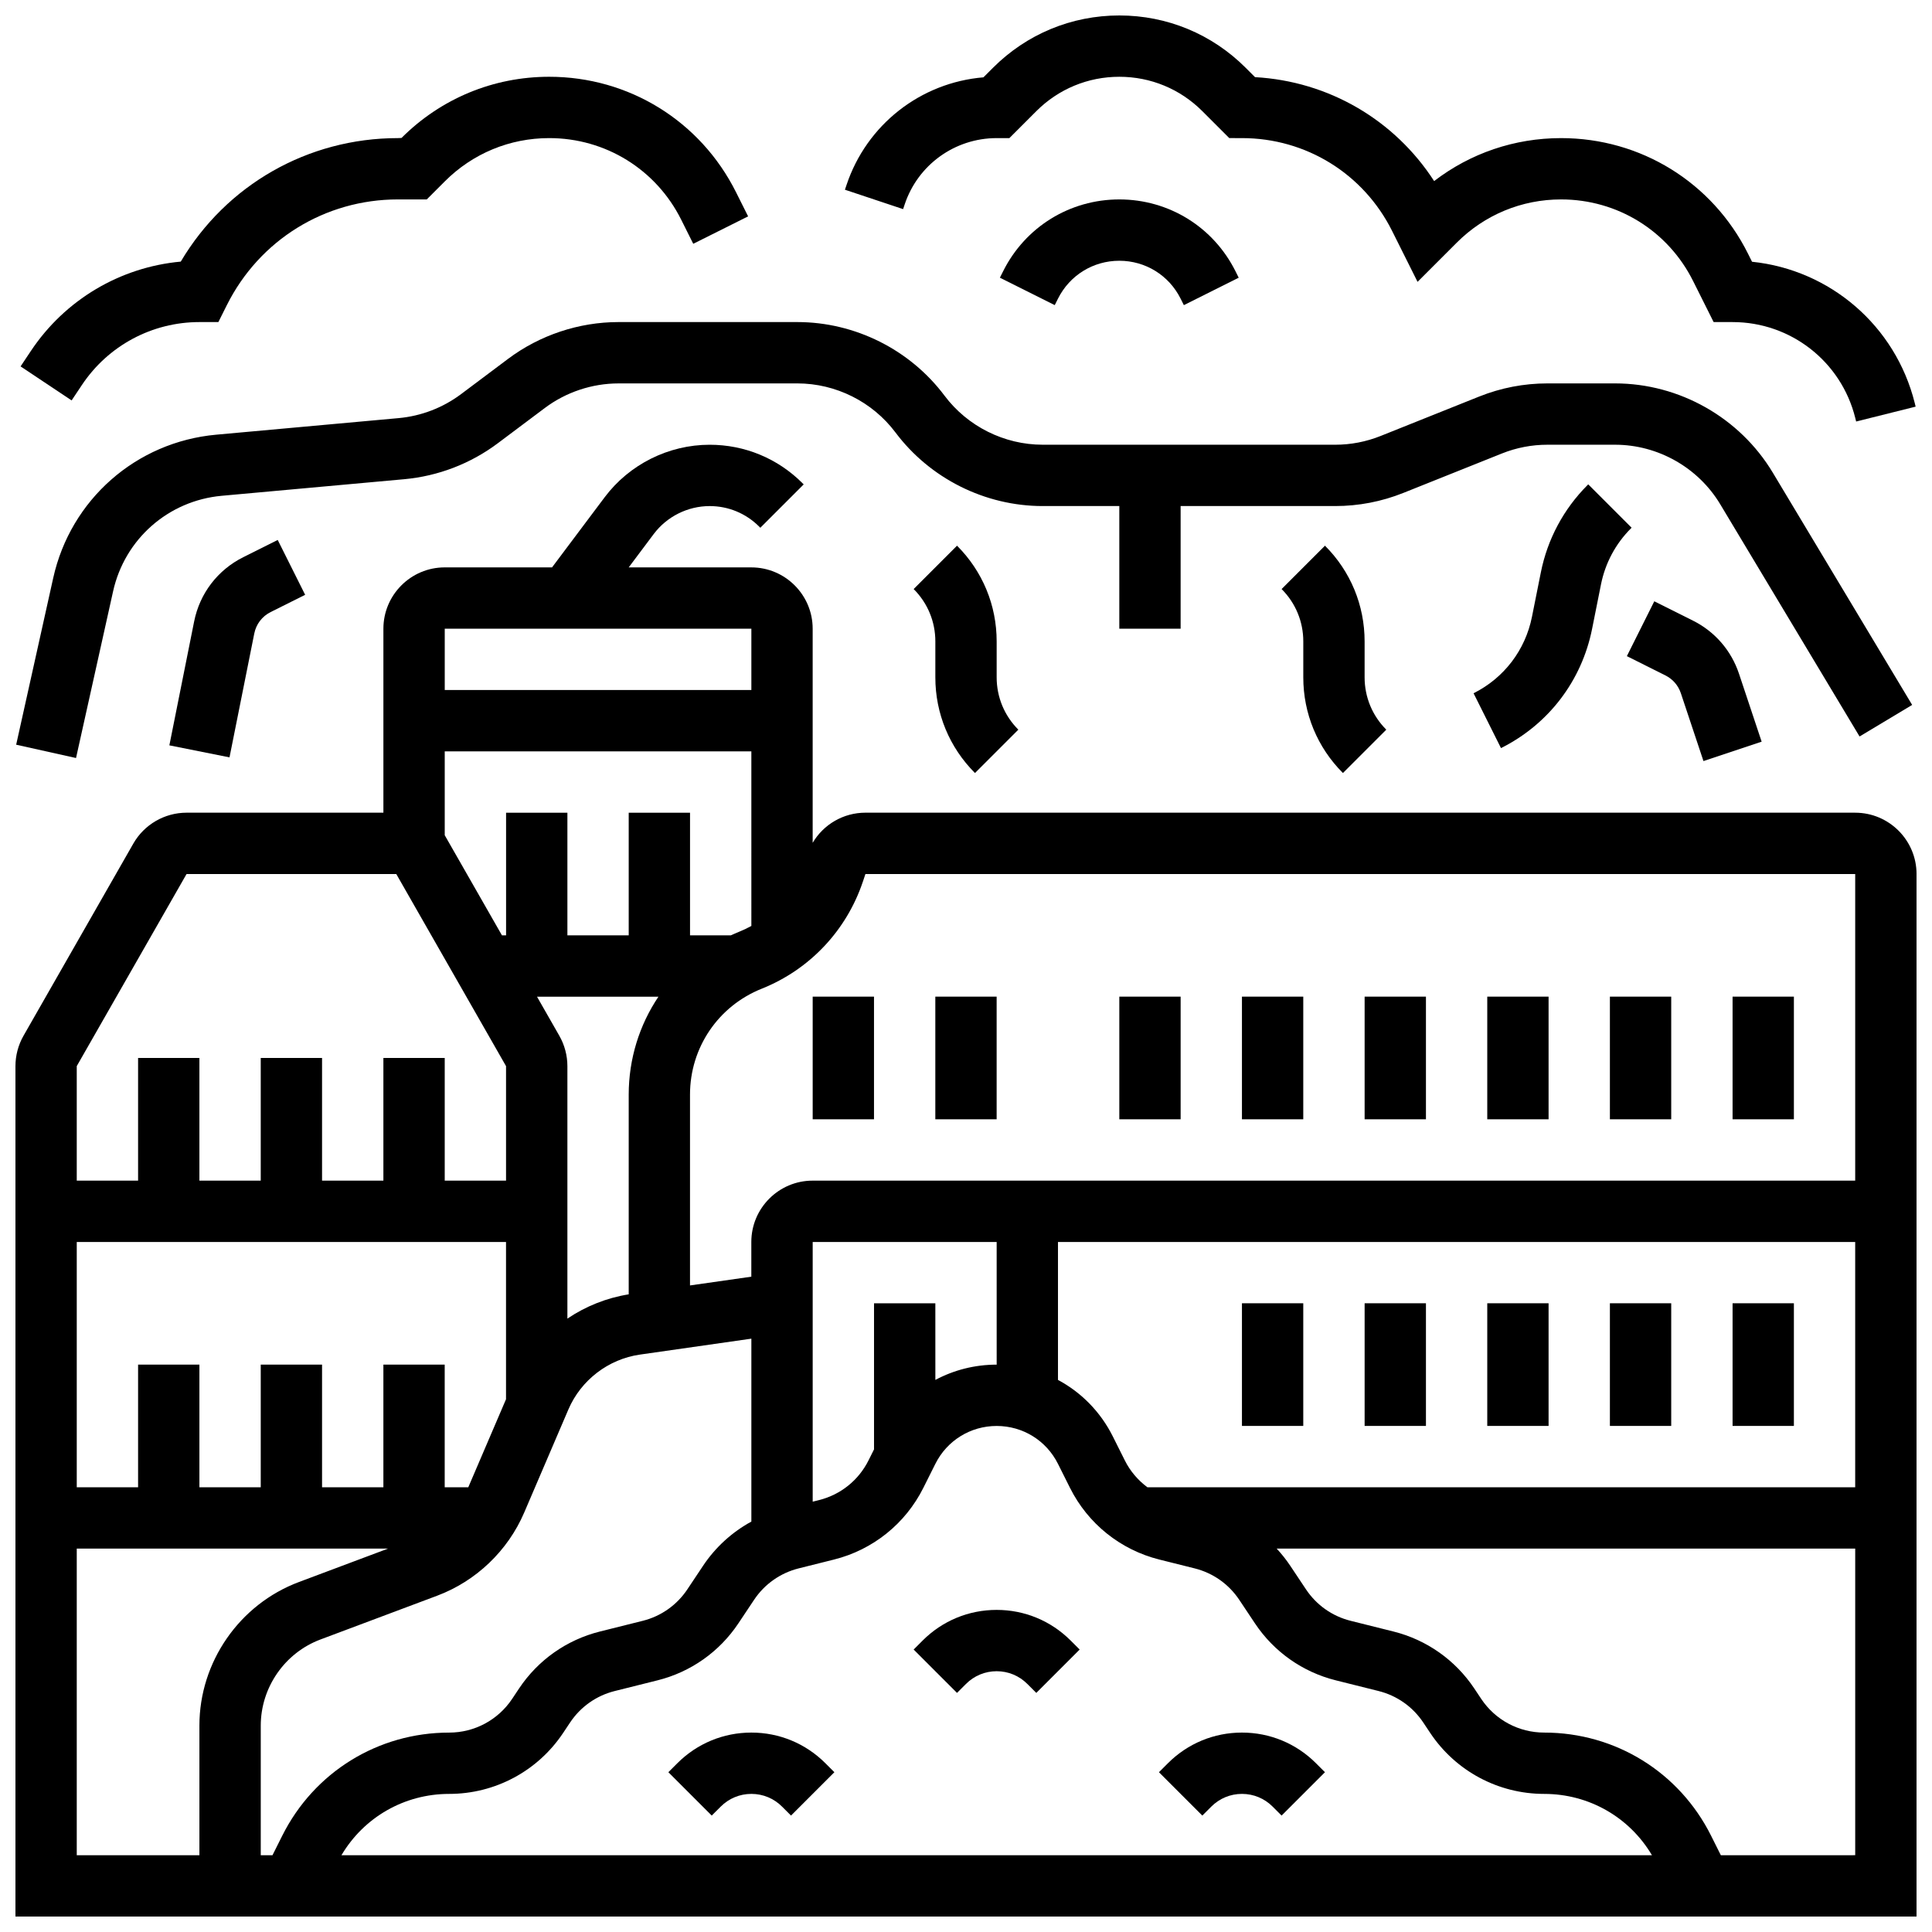 <?xml version="1.0" encoding="UTF-8"?>
<!-- Uploaded to: SVG Repo, www.svgrepo.com, Generator: SVG Repo Mixer Tools -->
<svg width="800px" height="800px" version="1.1" viewBox="144 144 512 512" xmlns="http://www.w3.org/2000/svg">
 <defs>
  <clipPath id="c">
   <path d="m148.09 261h503.81v390.9h-503.81z"/>
  </clipPath>
  <clipPath id="b">
   <path d="m148.09 229h502.91v116h-502.91z"/>
  </clipPath>
  <clipPath id="a">
   <path d="m367 148.09h284.9v107.91h-284.9z"/>
  </clipPath>
 </defs>
 <path d="m359.37 408.12h16.25v32.504h-16.25z"/>
 <path d="m391.87 408.12h16.25v32.504h-16.25z"/>
 <path d="m440.63 408.12h16.25v32.504h-16.25z"/>
 <path d="m473.13 408.12h16.25v32.504h-16.25z"/>
 <path d="m505.64 408.12h16.25v32.504h-16.25z"/>
 <path d="m538.14 408.12h16.25v32.504h-16.25z"/>
 <path d="m570.64 408.12h16.25v32.504h-16.25z"/>
 <path d="m603.15 408.12h16.25v32.504h-16.25z"/>
 <path d="m473.13 489.38h16.25v32.504h-16.25z"/>
 <path d="m505.64 489.38h16.25v32.504h-16.25z"/>
 <path d="m538.14 489.38h16.25v32.504h-16.25z"/>
 <path d="m570.64 489.38h16.25v32.504h-16.25z"/>
 <path d="m603.15 489.38h16.25v32.504h-16.25z"/>
 <g clip-path="url(#c)">
  <path d="m635.65 359.37h-262.3c-5.836 0-11.105 3.106-13.984 7.984v-56.738c0-8.961-7.293-16.25-16.25-16.25h-32.504l6.625-8.836c3.484-4.644 9.027-7.414 14.832-7.414 4.953 0 9.609 1.93 13.109 5.43l0.316 0.316 11.492-11.492-0.316-0.316c-6.57-6.57-15.309-10.191-24.602-10.191-10.895 0-21.297 5.203-27.832 13.918l-13.941 18.582h-28.441c-8.961 0-16.25 7.293-16.25 16.25v48.754l-52.164 0.004c-5.816 0-11.223 3.137-14.109 8.188l-29.098 50.918c-1.398 2.449-2.141 5.238-2.141 8.062v225.37h503.81v-276.28c0-8.961-7.289-16.254-16.25-16.254zm-262.95 18.199 0.648-1.945h262.3v81.258h-276.29c-8.961 0-16.25 7.293-16.25 16.25v9.203l-16.25 2.32v-50.566c0-12.434 7.461-23.453 19.004-28.07 12.719-5.078 22.5-15.453 26.832-28.449zm-159.6 128.07v32.504h-16.254v-32.504h-16.25v32.504h-16.254v-65.008h113.76v41.672l-10 23.336h-6.25v-32.504h-16.25v32.504h-16.254v-32.504zm130.02-116.25c-1.059 0.578-2.148 1.102-3.285 1.555-0.734 0.293-1.453 0.609-2.168 0.938h-10.801v-32.504h-16.25v32.504h-16.25v-32.504h-16.25v32.504h-1.09l-15.168-26.539v-22.219h81.258zm-24.625 18.742c-5.035 7.488-7.879 16.461-7.879 25.969v52.91c-5.879 0.945-11.418 3.172-16.25 6.434v-66.902c0-2.824-0.742-5.613-2.141-8.062l-5.914-10.348zm-35.574 136.71 11.715-27.336c3.328-7.766 10.594-13.336 18.961-14.527l29.523-4.219v48.477c-5.113 2.789-9.516 6.785-12.805 11.719l-4.164 6.246c-2.773 4.16-6.973 7.121-11.824 8.332l-11.359 2.84c-8.781 2.195-16.383 7.555-21.406 15.086l-1.84 2.762c-3.731 5.594-9.969 8.934-16.691 8.934-18.855 0-35.805 10.477-44.238 27.34l-2.582 5.164h-3.106v-34.355c0-10.105 6.356-19.277 15.816-22.824l30.922-11.598c10.324-3.871 18.734-11.906 23.078-22.039zm125.21-39.199c-5.812 0-11.359 1.434-16.25 4.047l-0.004-20.301h-16.25v38.711l-1.473 2.941c-2.621 5.246-7.387 9.07-13.078 10.492l-1.703 0.426v-68.82h48.754zm-145.1 113.76c12.168 0 23.465-6.043 30.215-16.168l1.84-2.762c2.773-4.16 6.973-7.121 11.824-8.332l11.359-2.84c8.781-2.195 16.383-7.555 21.406-15.086l4.164-6.246c2.773-4.16 6.973-7.121 11.824-8.332l9.355-2.34c10.297-2.574 18.926-9.496 23.672-18.988l3.188-6.371c3.098-6.195 9.324-10.043 16.25-10.043 6.926 0 13.152 3.848 16.25 10.043l3.188 6.371c4.746 9.492 13.375 16.414 23.672 18.988l9.355 2.34c4.852 1.211 9.051 4.172 11.824 8.332l4.164 6.246c5.023 7.531 12.625 12.891 21.406 15.086l11.363 2.84c4.852 1.211 9.051 4.172 11.824 8.332l1.84 2.762c6.75 10.125 18.043 16.168 30.215 16.168 11.855 0 22.586 6.168 28.555 16.25l-347.3 0.004c5.965-10.082 16.695-16.254 28.551-16.254zm185.05-81.258c-2.488-1.852-4.559-4.258-5.981-7.102l-3.188-6.371c-3.269-6.539-8.383-11.691-14.535-14.98v-36.555h211.27v65.008zm-104.96-227.53v16.25h-81.258v-16.25zm-149.68 65.008h55.578l29.09 50.914v30.344h-16.25v-32.504h-16.254v32.504h-16.254v-32.504h-16.25v32.504h-16.254v-32.504h-16.25v32.504h-16.254v-30.348zm-29.098 178.77h82.496l-23.629 8.863c-15.766 5.91-26.363 21.199-26.363 38.039v34.359h-32.504zm435.7 81.262-2.582-5.164c-8.43-16.867-25.383-27.34-44.234-27.34-6.723 0-12.961-3.34-16.691-8.934l-1.84-2.762c-5.023-7.531-12.625-12.891-21.406-15.086l-11.363-2.84c-4.852-1.211-9.051-4.172-11.824-8.332l-4.164-6.246c-1.086-1.629-2.297-3.144-3.606-4.559h153.32v81.258z"/>
 </g>
 <path d="m343.12 603.15c-7.41 0-14.375 2.887-19.617 8.125l-2.379 2.379 11.492 11.492 2.383-2.379c2.172-2.172 5.059-3.367 8.125-3.367 3.07 0 5.957 1.195 8.125 3.367l2.379 2.379 11.492-11.492-2.383-2.379c-5.242-5.238-12.207-8.125-19.617-8.125z"/>
 <path d="m408.12 570.64c-7.41 0-14.375 2.887-19.617 8.125l-2.379 2.379 11.492 11.492 2.383-2.379c2.172-2.172 5.059-3.367 8.125-3.367 3.07 0 5.957 1.195 8.125 3.367l2.379 2.379 11.492-11.492-2.383-2.379c-5.242-5.238-12.207-8.125-19.617-8.125z"/>
 <path d="m473.13 603.15c-7.41 0-14.375 2.887-19.617 8.125l-2.379 2.379 11.492 11.492 2.383-2.379c2.172-2.172 5.059-3.367 8.125-3.367 3.07 0 5.957 1.195 8.125 3.367l2.379 2.379 11.492-11.492-2.383-2.379c-5.242-5.238-12.207-8.125-19.617-8.125z"/>
 <g clip-path="url(#b)">
  <path d="m173.97 300.71c3.078-13.859 14.648-24.035 28.785-25.32l48.359-4.394c9.012-0.82 17.602-4.121 24.84-9.551l12.449-9.336c5.59-4.191 12.516-6.5 19.504-6.5l47.398-0.004c10.176 0 19.898 4.859 26.004 13 9.16 12.211 23.738 19.504 39.004 19.504h20.316v32.504h16.25v-32.504h40.93c6.231 0 12.32-1.172 18.109-3.488l26.098-10.441c3.856-1.543 7.918-2.324 12.07-2.324h17.926c11.352 0 22.031 6.047 27.871 15.781l36.922 61.535 13.938-8.363-36.922-61.535c-8.758-14.598-24.777-23.668-41.801-23.668h-17.926c-6.231 0-12.32 1.172-18.109 3.488l-26.098 10.441c-3.856 1.543-7.918 2.324-12.07 2.324l-77.504-0.004c-10.176 0-19.898-4.859-26.004-13-9.156-12.211-23.738-19.504-39.004-19.504h-47.402c-10.48 0-20.871 3.461-29.254 9.75l-12.449 9.336c-4.824 3.617-10.551 5.82-16.559 6.367l-48.359 4.394c-21.207 1.93-38.562 17.191-43.18 37.98l-9.816 44.176 15.863 3.527z"/>
 </g>
 <path d="m195.45 308.69-6.566 32.836 15.938 3.188 6.566-32.836c0.496-2.477 2.074-4.543 4.336-5.676l9.145-4.57-7.269-14.535-9.145 4.57c-6.777 3.391-11.52 9.594-13.004 17.023z"/>
 <path d="m402.38 348.86 11.492-11.492c-3.707-3.707-5.746-8.633-5.746-13.871v-9.52c0-9.582-3.731-18.59-10.504-25.363l-11.492 11.492c3.707 3.707 5.746 8.633 5.746 13.871v9.52c-0.004 9.582 3.727 18.586 10.504 25.363z"/>
 <path d="m499.89 348.86 11.492-11.492c-3.707-3.707-5.746-8.633-5.746-13.871v-9.52c0-9.582-3.731-18.59-10.504-25.363l-11.492 11.492c3.707 3.707 5.746 8.633 5.746 13.871v9.52c-0.004 9.582 3.727 18.586 10.504 25.363z"/>
 <path d="m564.9 272.36-0.172 0.172c-6.344 6.344-10.625 14.344-12.383 23.137l-2.356 11.781c-1.77 8.848-7.41 16.234-15.48 20.27l7.269 14.535c12.59-6.293 21.391-17.816 24.148-31.617l2.356-11.781c1.129-5.637 3.871-10.766 7.938-14.832l0.172-0.172z"/>
 <path d="m589.44 327.7 5.996 17.992 15.418-5.141-5.996-17.992c-2.059-6.176-6.398-11.184-12.223-14.094l-10.23-5.117-7.269 14.535 10.23 5.117c1.941 0.973 3.387 2.641 4.074 4.699z"/>
 <path d="m165.71 246.02c6.957-10.438 18.598-16.668 31.137-16.668h5.023l2.246-4.492c8.641-17.277 26.008-28.012 45.324-28.012h7.656l4.797-4.797c7.387-7.387 17.207-11.453 27.652-11.453 14.906 0 28.312 8.285 34.977 21.617l3.195 6.394 14.539-7.269-3.199-6.394c-9.434-18.875-28.406-30.602-49.512-30.602-14.789 0-28.688 5.758-39.145 16.215l-0.961 0.039c-23.883 0-45.508 12.422-57.535 32.73-16.07 1.477-30.66 10.09-39.719 23.676l-2.731 4.094 13.523 9.016z"/>
 <g clip-path="url(#a)">
  <path d="m383.75 198.17c3.504-10.508 13.301-17.57 24.379-17.57h3.363l7.141-7.141c5.879-5.875 13.691-9.113 22-9.113s16.121 3.234 21.996 9.109l7.141 7.141 3.367 0.004c16.949 0 32.191 9.418 39.773 24.578l6.758 13.516 10.391-10.391c7.383-7.383 17.203-11.453 27.648-11.453 14.906 0 28.312 8.285 34.977 21.617l5.445 10.887h5.023c15.402 0 28.77 10.438 32.504 25.379l0.242 0.973 15.766-3.941-0.242-0.973c-5.125-20.508-22.465-35.297-43.117-37.426l-1.082-2.168c-9.438-18.871-28.41-30.598-49.516-30.598-12.324 0-24.035 4-33.648 11.387-10.504-16.246-27.992-26.457-47.465-27.543l-2.477-2.477c-8.941-8.945-20.832-13.871-33.484-13.871s-24.543 4.926-33.488 13.871l-2.527 2.527c-16.617 1.383-30.938 12.5-36.285 28.535l-0.418 1.25 15.418 5.141z"/>
 </g>
 <path d="m440.63 196.85c-13.121 0-24.922 7.293-30.789 19.027l-0.859 1.715 14.535 7.269 0.859-1.715c3.098-6.195 9.324-10.043 16.25-10.043s13.152 3.848 16.25 10.047l0.859 1.715 14.535-7.269-0.855-1.715c-5.867-11.738-17.664-19.031-30.785-19.031z"/>
</svg>